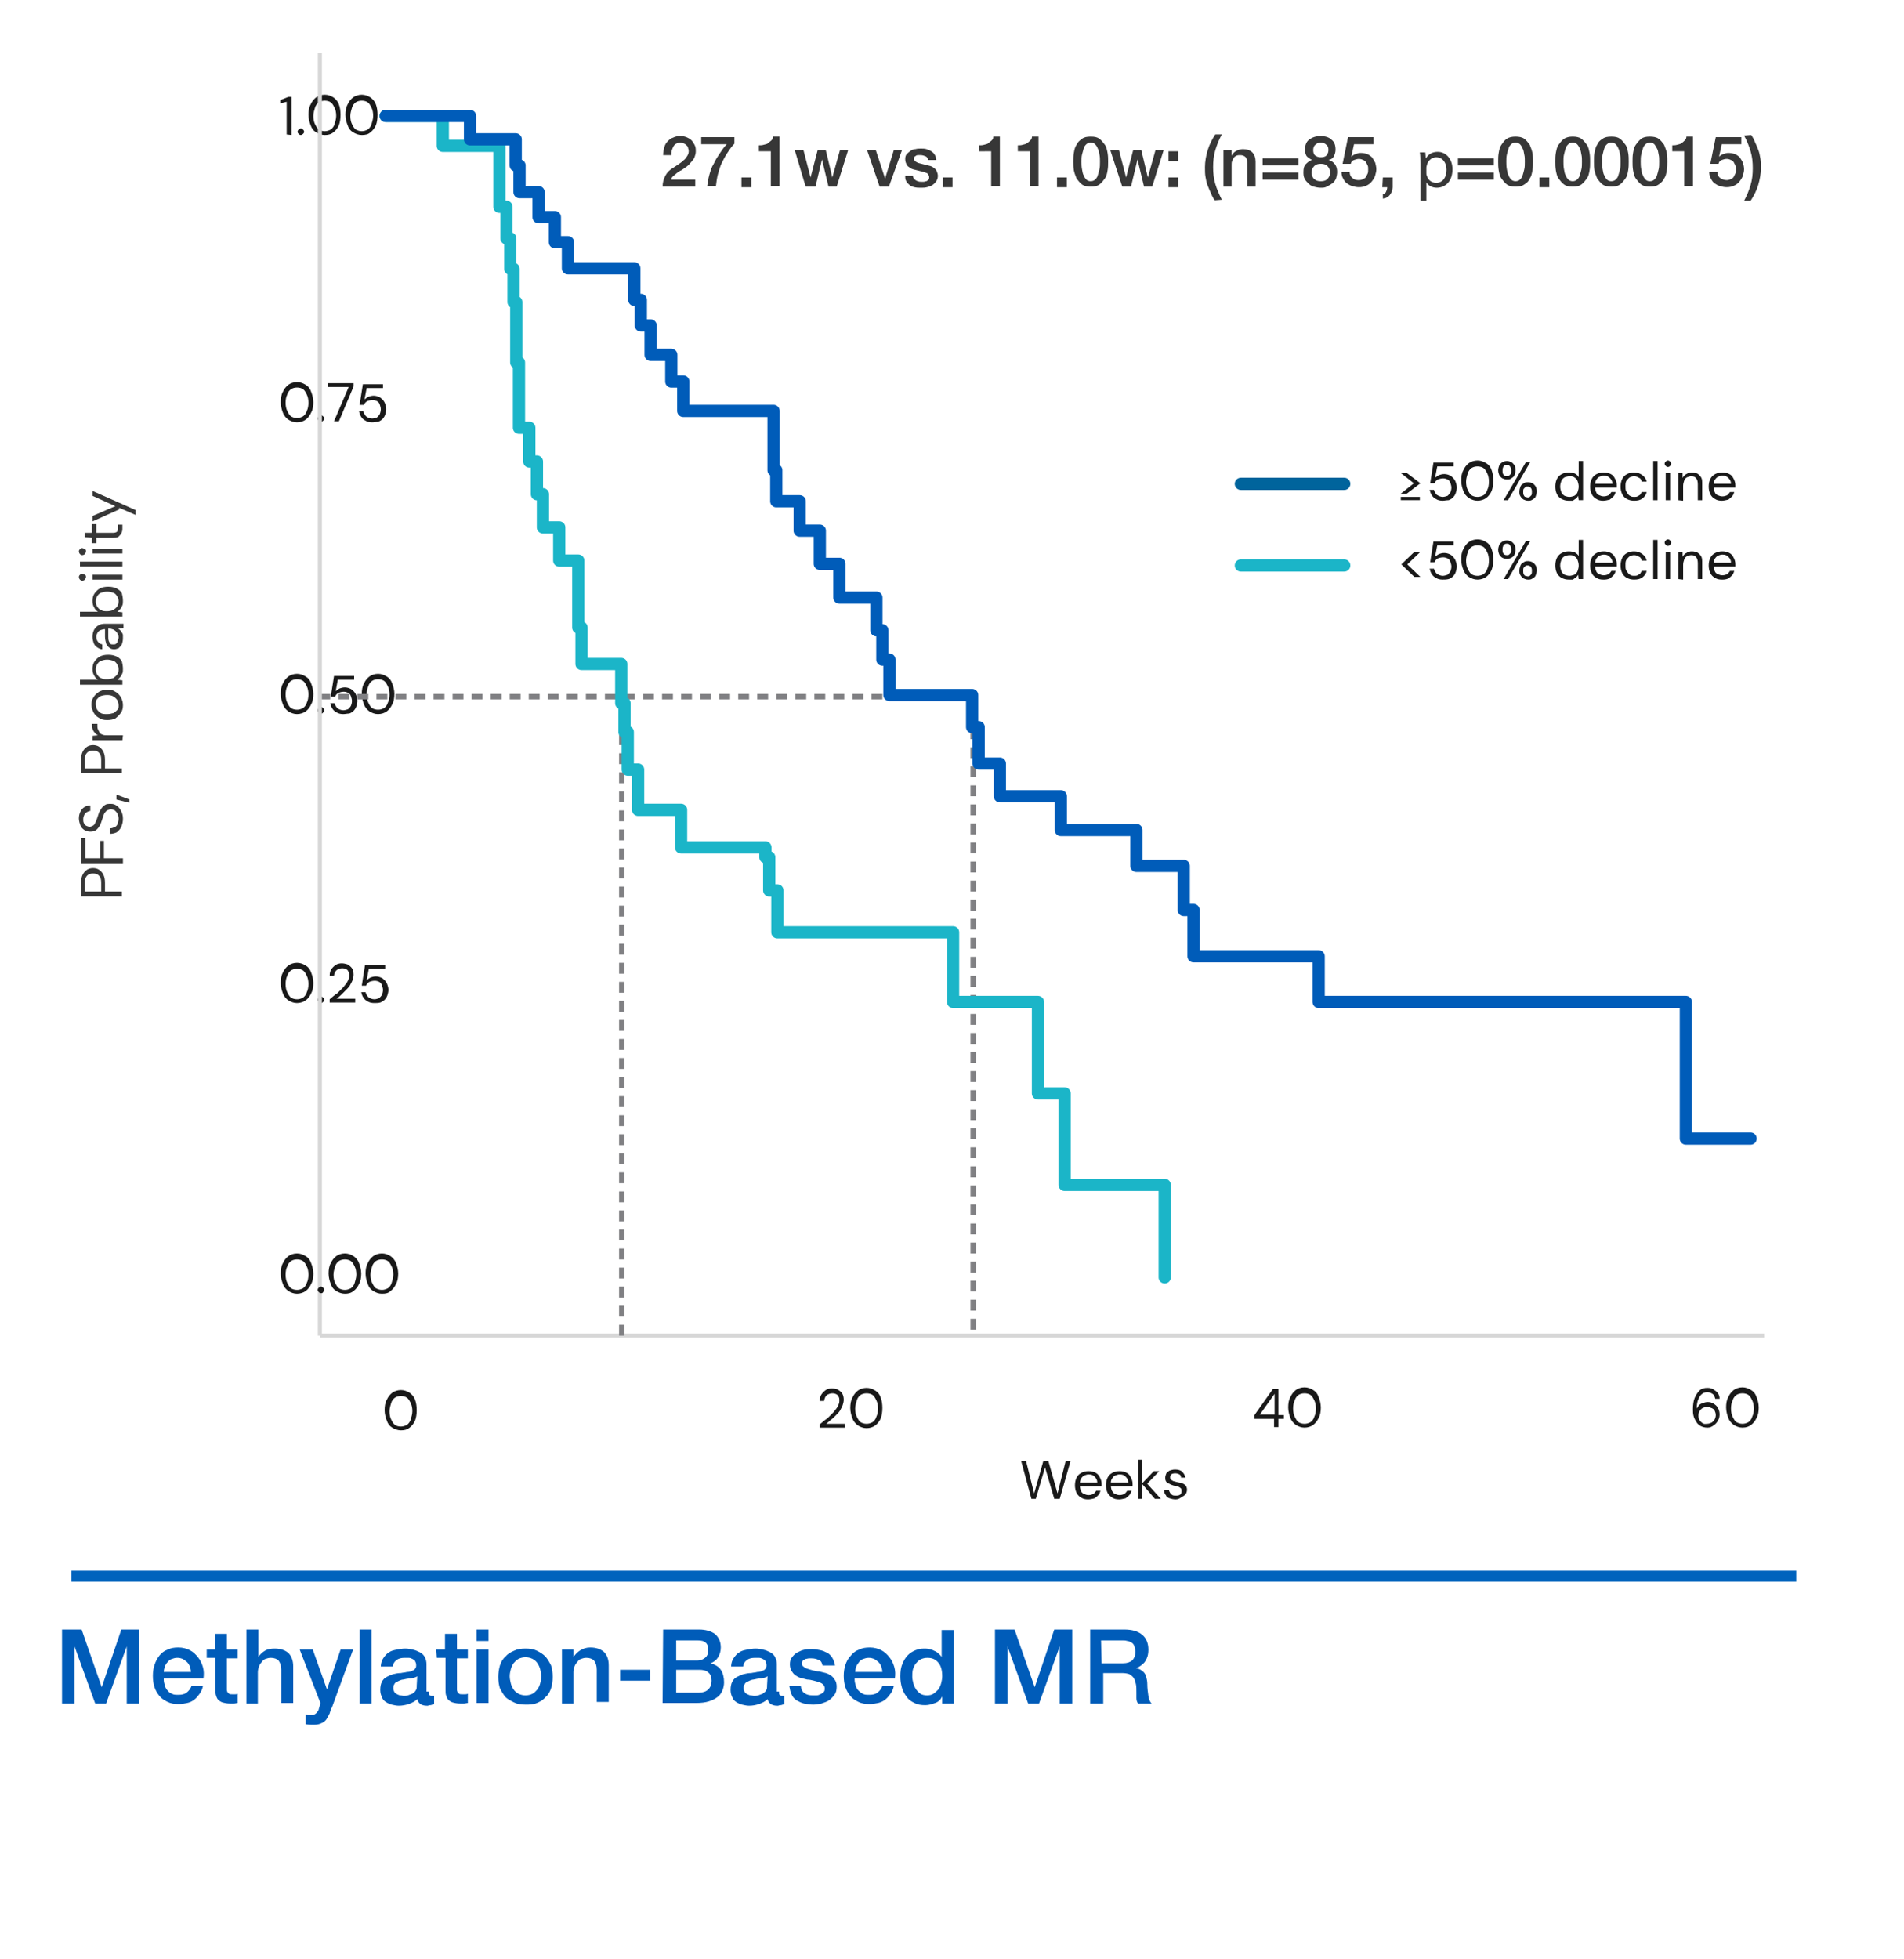 <svg xmlns="http://www.w3.org/2000/svg" xml:space="preserve" width="350" height="360"><path fill="#373737" d="M22.5 164.7h-7.6v-2.5c0-.6.1-1.1.3-1.5s.5-.7.8-.9c.3-.2.7-.3 1.1-.3s.8.1 1.1.3c.3.2.6.5.8.9.2.4.3.9.3 1.5v1.6h3.1v.9h.1zm-3.9-.9v-1.6c0-.6-.1-1-.4-1.3s-.6-.4-1.1-.4-.8.1-1.1.4-.4.7-.4 1.3v1.6h3zm3.9-5.2h-7.6V154h.8v3.7h2.7v-3.2h.7v3.2h3.5v.9h-.1zm.1-8.2c0 .6-.1 1-.3 1.5s-.5.7-.8 1c-.4.2-.8.3-1.3.3v-1c.3 0 .6-.1.8-.2.3-.1.5-.3.6-.6s.2-.6.2-1c0-.3-.1-.6-.2-.9-.1-.2-.3-.4-.5-.6-.2-.1-.4-.2-.7-.2-.3 0-.5.1-.7.2-.2.1-.3.3-.5.5-.1.2-.2.5-.3.8l-.3.9c-.2.6-.5 1-.8 1.3s-.7.4-1.2.4c-.4 0-.8-.1-1.1-.3s-.6-.5-.7-.8-.3-.8-.3-1.3.1-.9.3-1.3c.2-.4.4-.6.7-.8s.7-.3 1.1-.3v1c-.2 0-.4.1-.6.2-.2.1-.4.3-.5.5s-.2.5-.2.8 0 .5.1.7.2.4.4.5.4.2.7.2c.2 0 .4-.1.6-.2s.3-.3.4-.5.2-.4.3-.7l.3-.9c.1-.4.3-.7.5-1s.4-.5.7-.7.6-.2 1.1-.2c.4 0 .7.1 1 .3s.6.5.8.9c.3.5.4 1 .4 1.5zm1.2-2.9-2.4-.6v-.9l2.4.9v.6zm-1.3-5.4h-7.6v-2.5c0-.6.1-1.1.3-1.5s.5-.7.8-.9c.3-.2.7-.3 1.1-.3s.8.1 1.1.3c.3.2.6.5.8.9.2.4.3.9.3 1.5v1.6h3.1v.9h.1zm-3.9-.9v-1.6c0-.6-.1-1-.4-1.3s-.6-.4-1.1-.4-.8.1-1.1.4-.4.7-.4 1.3v1.6h3zm3.9-5.2H17v-.8l1-.1c-.2-.1-.5-.3-.6-.5-.2-.2-.3-.4-.4-.7s-.1-.6-.1-.9h1v.3c0 .2 0 .5.1.7l.3.6c.1.2.3.3.6.4.2.1.5.1.9.1h2.8l-.1.9zm.1-6.4c0 .5-.1 1-.4 1.4s-.6.7-1 1c-.4.2-.9.3-1.5.3s-1.1-.1-1.5-.4c-.4-.2-.8-.6-1-1s-.4-.9-.4-1.4.1-1 .4-1.4c.2-.4.6-.7 1-1 .4-.2.9-.4 1.5-.4s1.1.1 1.5.4c.4.2.8.6 1 1 .3.5.4 1 .4 1.5zm-.8 0c0-.3-.1-.6-.2-.9-.2-.3-.4-.5-.7-.7-.3-.2-.7-.3-1.2-.3s-.9.1-1.2.2c-.3.1-.5.4-.7.6s-.2.6-.2.9c0 .3.1.6.2.9.2.3.4.5.7.7.3.2.7.2 1.2.2s.8-.1 1.2-.2c.3-.2.5-.4.7-.6s.2-.5.2-.8zm.8-6.7c0 .3 0 .6-.1.8s-.2.5-.4.7l-.5.5.9.1v.8h-7.8v-.9H18c-.3-.2-.5-.4-.7-.8-.2-.3-.3-.7-.3-1.2s.1-1 .4-1.4.6-.7 1-.9.9-.3 1.5-.3 1 .1 1.5.3c.4.2.8.5 1 .9.1.4.2.9.2 1.4zm-.8.1c0-.4-.1-.7-.3-1-.2-.3-.4-.5-.7-.6s-.7-.2-1.1-.2-.8.1-1.1.2-.6.4-.7.6c-.2.3-.3.6-.3 1s.1.7.3 1c.2.3.4.5.7.6.3.2.7.2 1.1.2s.8-.1 1.1-.2c.3-.2.5-.4.7-.6.2-.3.3-.6.3-1zm.8-5.7c0 .4-.1.8-.2 1.1-.2.3-.4.5-.6.7-.3.1-.5.2-.8.2-.4 0-.7-.1-.9-.3-.3-.2-.5-.5-.6-.8-.1-.4-.2-.8-.2-1.2v-1.4c-.3 0-.6.1-.9.2-.2.1-.4.3-.5.5s-.2.4-.2.7.1.7.3.9c.2.3.4.4.8.5v.9c-.4 0-.7-.2-1-.4s-.5-.5-.6-.8-.2-.7-.2-1.1c0-.5.1-.9.3-1.3.2-.3.4-.6.8-.8.3-.2.7-.3 1.2-.3h3.4v.8l-1 .1c.2.1.3.2.4.3s.2.2.3.4c.1.2.2.3.2.5v.6zm-.8-.2c0-.3-.1-.5-.2-.7s-.3-.4-.4-.5c-.2-.1-.4-.3-.6-.3-.2-.1-.5-.1-.7-.1v1.4c0 .4 0 .6.1.9.1.2.2.4.3.5s.3.1.5.1.4 0 .5-.1.3-.2.3-.4.2-.5.2-.8zm.8-6.7c0 .3 0 .6-.1.8-.1.3-.2.5-.4.7l-.5.5.9.1v.8h-7.8v-.9H18c-.3-.2-.5-.4-.7-.8-.2-.3-.3-.7-.3-1.2s.1-1 .4-1.4.6-.7 1-.9.9-.3 1.5-.3 1 .1 1.5.3c.4.2.8.5 1 .9.1.4.2.9.2 1.4zm-.8.1c0-.4-.1-.7-.3-1-.2-.3-.4-.5-.7-.6s-.7-.2-1.1-.2-.8.1-1.1.2-.6.4-.7.6c-.2.3-.3.6-.3 1s.1.7.3 1c.2.3.4.5.7.6.3.2.7.2 1.1.2s.8-.1 1.1-.2c.3-.2.5-.4.7-.6.2-.3.3-.6.3-1zm-6-4.5c0 .2-.1.3-.2.5-.1.1-.3.2-.5.2s-.3-.1-.4-.2c-.1-.1-.2-.3-.2-.5s.1-.3.2-.4c.1-.1.3-.2.4-.2.1 0 .3.1.5.2s.2.3.2.4zm6.7.5H17v-.9h5.5v.9zm0-2.4h-7.8v-.9h7.8v.9zm-6.7-2.8c0 .2-.1.3-.2.5-.1.1-.3.2-.5.2s-.3-.1-.4-.2c-.1-.1-.2-.3-.2-.5s.1-.3.2-.4c.1-.1.3-.2.4-.2.1 0 .3.1.5.2s.2.2.2.4zm6.7.4H17v-.9h5.5v.9zm0-4.5c0 .3-.1.6-.2.8s-.3.4-.5.6-.6.2-1 .2h-3.1v1h-.8v-1l-1.3-.1v-.8h1.3v-1.6h.8v1.6h3.1c.3 0 .6-.1.7-.2s.2-.4.2-.7v-.6h.8v.8zm2.4-2.6-3-1.3v.3L17 95.8v-1l4.2-1.8-4.2-1.9v-.9l7.9 3.5v.9z"/><path fill="#191919" d="m189.6 275.4-1.9-7h.9l1.5 6 1.7-6h.9l1.7 6 1.5-6h.9l-2 7h-1l-1.7-5.8-1.7 5.8h-.8zm10.4.1c-.5 0-.9-.1-1.2-.3-.4-.2-.7-.5-.9-.9s-.3-.9-.3-1.4.1-1 .3-1.4.5-.7.9-.9c.4-.2.8-.3 1.3-.3s.9.1 1.3.3.6.5.8.9.3.7.3 1.2v.4h-4.1v-.7h3.3c0-.5-.2-.8-.5-1.1-.3-.3-.6-.4-1.1-.4-.3 0-.5.1-.8.2-.2.1-.4.3-.6.6-.1.2-.2.6-.2.9v.3c0 .4.1.8.2 1 .1.3.3.5.6.6.2.1.5.2.8.2.4 0 .6-.1.9-.2.2-.2.4-.4.5-.6h.8c-.1.3-.2.6-.4.8-.2.2-.4.4-.7.6-.4.1-.8.2-1.2.2zm5.7 0c-.5 0-.9-.1-1.2-.3s-.7-.5-.9-.9-.3-.9-.3-1.4.1-1 .3-1.4.5-.7.9-.9.8-.3 1.3-.3.9.1 1.3.3.6.5.8.9.3.7.3 1.2v.4h-4.1v-.7h3.3c0-.5-.2-.8-.5-1.1-.3-.3-.6-.4-1.1-.4-.3 0-.5.1-.8.2s-.4.3-.6.6-.2.6-.2.9v.3c0 .4.1.8.2 1 .2.3.3.5.6.6.2.1.5.2.8.2.4 0 .6-.1.9-.2.2-.2.4-.4.5-.6h.8c-.1.3-.2.6-.4.8-.2.2-.4.4-.7.6-.5.1-.8.2-1.2.2zm3.5-.1v-7.2h.8v7.2h-.8zm3.1 0-2.4-2.8 2.2-2.3h1l-2.5 2.6v-.6l2.8 3.1h-1.1zm3.8.1c-.4 0-.8-.1-1.1-.2s-.6-.3-.7-.6c-.2-.2-.3-.5-.3-.9h.9c0 .2.1.3.2.5s.3.3.4.4c.2.1.4.1.7.1.2 0 .4 0 .6-.1.2-.1.3-.2.3-.3.1-.1.1-.2.1-.4s0-.4-.1-.5-.2-.2-.4-.3-.4-.1-.7-.2c-.2 0-.4-.1-.7-.2l-.6-.3c-.2-.1-.3-.2-.4-.4s-.1-.4-.1-.6c0-.3.1-.5.2-.8.2-.2.4-.4.6-.5.3-.1.6-.2 1-.2.5 0 1 .1 1.3.4s.5.6.6 1.1h-.8c0-.3-.1-.5-.3-.6s-.4-.2-.8-.2c-.3 0-.6.1-.7.2s-.2.3-.2.5c0 .1 0 .3.1.4s.2.2.4.3.4.1.7.2.6.1.9.2c.3.1.5.2.7.4.2.2.3.5.3.8s-.1.6-.2.8c-.2.2-.4.4-.7.5-.5.4-.8.5-1.2.5zM52.7 24.7v-6l-1.2.3v-.6l1.5-.6h.6v7l-.9-.1c0 .1 0 0 0 0zm2.6.1c-.2 0-.3-.1-.4-.2-.1-.1-.2-.2-.2-.4s.1-.3.2-.4c.1-.1.2-.2.4-.2s.3.1.4.2c.1.1.2.2.2.4s-.1.3-.2.4c-.1.1-.3.2-.4.2zm4.4 0c-.6 0-1.1-.2-1.6-.5s-.8-.7-1-1.3c-.2-.5-.4-1.2-.4-1.9s.1-1.4.4-1.9c.2-.5.6-1 1-1.3s1-.5 1.6-.5 1.1.2 1.6.5c.4.3.8.7 1 1.3.2.5.3 1.2.3 1.9s-.1 1.4-.3 1.9-.6 1-1 1.3c-.5.4-1 .5-1.6.5zm0-.7c.4 0 .7-.1 1.1-.3.3-.2.6-.6.7-1s.3-.9.3-1.5-.1-1.1-.3-1.5-.4-.8-.7-1-.7-.3-1.1-.3c-.4 0-.8.1-1.1.3-.3.2-.6.6-.7 1s-.3.9-.3 1.5.1 1.1.3 1.5.4.8.7 1 .7.3 1.1.3zm6.8.7c-.6 0-1.1-.2-1.6-.5s-.8-.7-1-1.3c-.2-.5-.4-1.2-.4-1.9s.1-1.4.4-1.9c.2-.5.6-1 1-1.3s1-.5 1.6-.5 1.1.2 1.6.5c.4.3.8.7 1 1.3.2.5.3 1.2.3 1.9s-.1 1.4-.3 1.9c-.2.5-.6 1-1 1.3-.4.4-1 .5-1.6.5zm0-.7c.4 0 .7-.1 1.1-.3.3-.2.6-.6.7-1s.3-.9.3-1.5-.1-1.1-.3-1.5-.4-.8-.7-1c-.3-.2-.7-.3-1.1-.3s-.8.1-1.1.3c-.3.2-.6.6-.7 1s-.3.9-.3 1.5.1 1.1.3 1.5.4.8.7 1c.4.2.7.3 1.1.3zm-12-2.6h4.3m-4.2 56.1c-.6 0-1.1-.2-1.6-.5-.4-.3-.8-.7-1-1.3-.2-.5-.4-1.2-.4-1.9s.1-1.4.4-1.9c.2-.5.6-1 1-1.3s1-.5 1.6-.5 1.1.2 1.6.5.8.7 1 1.3c.2.5.4 1.2.4 1.9s-.1 1.4-.4 1.9c-.2.5-.6 1-1 1.3s-1 .5-1.6.5zm0-.8c.4 0 .7-.1 1.1-.3.3-.2.6-.6.7-1 .2-.4.3-.9.3-1.5s-.1-1.1-.3-1.5-.4-.8-.7-1-.7-.3-1.1-.3c-.4 0-.8.1-1.1.3s-.6.6-.7 1c-.2.4-.3.9-.3 1.5s.1 1.1.3 1.5.4.8.7 1 .7.3 1.1.3zm4.4.7c-.2 0-.3-.1-.4-.2-.1-.1-.2-.2-.2-.4s.1-.3.2-.4c.1-.1.2-.2.4-.2s.3.1.4.2c.1.1.2.2.2.4s-.1.3-.2.4c-.1.1-.2.2-.4.2zm2.4-.1 2.7-6.3h-3.8v-.7H65v.6l-2.7 6.4h-.9zm7 .2c-.5 0-.9-.1-1.2-.3-.4-.2-.6-.4-.8-.7-.2-.3-.3-.6-.4-1h.8c.1.4.3.7.5.9s.7.4 1.1.4c.3 0 .6-.1.9-.2.2-.2.4-.4.5-.6s.2-.6.2-.9-.1-.6-.2-.9-.3-.5-.5-.6-.5-.2-.8-.2c-.4 0-.7.1-1 .2-.3.2-.5.4-.6.7h-.8l.6-3.8h3.7v.7h-3l-.4 2.1c.2-.2.4-.3.7-.5.3-.1.6-.2 1-.2.3 0 .7.1.9.2.3.1.5.3.7.5s.4.5.5.8.2.6.2 1c0 .3-.1.7-.2 1s-.3.6-.5.8-.5.4-.8.5c-.4 0-.7.1-1.1.1zm-13.9-3.3h4.3m-4.2 56.9c-.6 0-1.1-.2-1.6-.5-.4-.3-.8-.7-1-1.3-.2-.5-.4-1.2-.4-1.9s.1-1.4.4-1.9c.2-.5.6-1 1-1.3s1-.5 1.6-.5 1.1.2 1.6.5.8.7 1 1.3c.2.5.4 1.2.4 1.9s-.1 1.4-.4 1.9c-.2.5-.6 1-1 1.3s-1 .5-1.6.5zm0-.8c.4 0 .7-.1 1.1-.3.3-.2.6-.6.7-1 .2-.4.3-.9.3-1.5s-.1-1.1-.3-1.5-.4-.8-.7-1-.7-.3-1.1-.3c-.4 0-.8.1-1.1.3s-.6.6-.7 1c-.2.4-.3.9-.3 1.5s.1 1.1.3 1.5.4.8.7 1 .7.3 1.1.3zm4.4.7c-.2 0-.3-.1-.4-.2-.1-.1-.2-.2-.2-.4s.1-.3.2-.4c.1-.1.2-.2.4-.2s.3.1.4.2c.1.1.2.2.2.4s-.1.3-.2.4c-.1.2-.2.2-.4.2zm4.1.1c-.5 0-.9-.1-1.2-.3-.4-.2-.6-.4-.8-.7s-.3-.6-.4-1h.8c.1.4.3.7.5.9s.7.4 1.1.4c.3 0 .6-.1.9-.2.2-.2.4-.4.5-.6s.2-.6.2-.9c0-.3-.1-.6-.2-.9s-.3-.5-.5-.6c-.2-.1-.5-.2-.8-.2-.4 0-.7.1-1 .2-.3.2-.5.4-.6.7h-.8l.6-3.8h3.7v.7h-3l-.4 2.1c.2-.2.4-.3.7-.5.3-.1.6-.2 1-.2.3 0 .7.1.9.2.3.1.5.3.7.5s.4.5.5.8c.1.3.2.6.2 1 0 .3-.1.7-.2 1s-.3.6-.5.8-.5.4-.8.5c-.4 0-.7.1-1.1.1zm6.4 0c-.6 0-1.1-.2-1.6-.5-.4-.3-.8-.7-1-1.3-.2-.5-.4-1.2-.4-1.9s.1-1.4.4-1.9c.2-.5.6-1 1-1.3s1-.5 1.6-.5 1.1.2 1.6.5.8.7 1 1.3c.2.5.4 1.2.4 1.9s-.1 1.4-.4 1.9c-.2.5-.6 1-1 1.3s-1 .5-1.6.5zm0-.8c.4 0 .7-.1 1.1-.3.3-.2.6-.6.7-1 .2-.4.3-.9.3-1.5s-.1-1.1-.3-1.5c-.2-.4-.4-.8-.7-1s-.7-.3-1.1-.3-.8.1-1.1.3-.6.6-.7 1c-.2.4-.3.9-.3 1.5s.1 1.1.3 1.5c.2.4.4.8.7 1 .3.2.7.3 1.1.3zm-15-2.5h4.3m-4.2 56.4c-.6 0-1.1-.2-1.6-.5-.4-.3-.8-.7-1-1.3-.2-.5-.4-1.2-.4-1.9s.1-1.4.4-1.9c.2-.5.6-1 1-1.3s1-.5 1.6-.5 1.1.2 1.6.5.8.7 1 1.3c.2.5.4 1.2.4 1.9s-.1 1.4-.4 1.9c-.2.5-.6 1-1 1.3s-1 .5-1.6.5zm0-.7c.4 0 .7-.1 1.1-.3.3-.2.6-.6.7-1 .2-.4.3-.9.3-1.5s-.1-1.1-.3-1.5-.4-.8-.7-1-.7-.3-1.1-.3c-.4 0-.8.1-1.1.3s-.6.6-.7 1c-.2.4-.3.9-.3 1.5s.1 1.1.3 1.5.4.8.7 1 .7.3 1.1.3zm4.4.7c-.2 0-.3-.1-.4-.2-.1-.1-.2-.2-.2-.4s.1-.3.2-.4c.1-.1.2-.2.4-.2s.3.1.4.2c.1.1.2.2.2.4s-.1.3-.2.4c-.1.1-.2.2-.4.2zm1.6-.1v-.6c.5-.4.9-.8 1.4-1.1l1.1-1.1c.3-.4.6-.7.8-1.1.2-.4.3-.7.3-1 0-.2 0-.5-.1-.7s-.2-.4-.4-.5-.4-.2-.8-.2c-.3 0-.6.1-.8.2-.2.1-.4.3-.5.5s-.2.5-.2.7h-.8c0-.5.1-.9.3-1.2s.5-.6.8-.8.7-.3 1.1-.3c.4 0 .8.1 1.1.2.3.2.6.4.8.7.2.3.3.7.3 1.2 0 .3-.1.7-.2 1s-.3.6-.5 1c-.2.3-.5.6-.8.9l-.8.8c-.3.3-.6.5-.8.7h3.4v.7h-4.7zm8.2.1c-.5 0-.9-.1-1.2-.3-.4-.2-.6-.4-.8-.7-.2-.3-.3-.6-.4-1h.8c.1.4.3.7.5.9s.7.4 1.1.4c.3 0 .6-.1.9-.2.2-.2.4-.4.5-.6s.2-.6.2-.9c0-.3-.1-.6-.2-.9s-.3-.5-.5-.6-.5-.2-.8-.2c-.4 0-.7.1-1 .2-.3.2-.5.4-.6.7h-.8l.6-3.8h3.7v.7h-3l-.4 2.1c.2-.2.4-.3.7-.5.3-.1.6-.2 1-.2.3 0 .7.1.9.2.3.1.5.3.7.5s.4.5.5.8.2.6.2 1c0 .3-.1.7-.2 1s-.3.6-.5.8-.5.4-.8.5-.7.1-1.1.1zM54.5 181h4.3"/><path fill="none" stroke="#808083" stroke-dasharray="2,1.5" stroke-miterlimit="10" d="M58.7 128h120.2v117.4"/><path fill="#191919" d="M70 250.2v-4.3m3.7 16.9c-.6 0-1.1-.2-1.6-.5s-.8-.7-1-1.3c-.2-.5-.4-1.2-.4-1.9s.1-1.4.4-1.9c.2-.5.6-1 1-1.3s1-.5 1.6-.5 1.1.2 1.6.5c.4.3.8.7 1 1.3.2.5.3 1.2.3 1.9s-.1 1.4-.3 1.9c-.2.5-.6 1-1 1.3-.5.4-1 .5-1.6.5zm0-.7c.4 0 .7-.1 1.1-.3.3-.2.6-.6.7-1s.3-.9.3-1.5-.1-1.1-.3-1.5-.4-.8-.7-1c-.3-.2-.7-.3-1.1-.3s-.8.1-1.1.3c-.3.2-.6.6-.7 1s-.3.9-.3 1.5.1 1.1.3 1.5.4.8.7 1c.3.2.6.3 1.1.3zm76.2-12.3v-4.3m.8 16.8v-.6c.5-.4.9-.8 1.4-1.1l1.1-1.1c.3-.4.6-.7.8-1.1s.3-.7.3-1c0-.2 0-.5-.1-.7s-.2-.4-.4-.5-.4-.2-.8-.2c-.3 0-.6.1-.8.2s-.4.3-.5.5-.2.5-.2.7h-.8c0-.5.1-.9.3-1.2.2-.3.5-.6.8-.8s.7-.3 1.1-.3c.4 0 .8.1 1.1.2.3.2.6.4.8.7.2.3.3.7.3 1.2 0 .3-.1.7-.2 1-.1.3-.3.6-.5 1-.2.3-.5.6-.8.9s-.6.6-.9.8c-.3.3-.6.5-.8.7h3.4v.7h-4.6zm8.6.1c-.6 0-1.1-.2-1.6-.5-.4-.3-.8-.7-1-1.3-.2-.5-.4-1.2-.4-1.9s.1-1.4.4-1.9c.2-.5.6-1 1-1.3s1-.5 1.6-.5 1.1.2 1.6.5.8.7 1 1.3c.2.5.3 1.2.3 1.9s-.1 1.4-.3 1.9-.6 1-1 1.3-1 .5-1.6.5zm0-.8c.4 0 .7-.1 1.1-.3.3-.2.6-.6.7-1 .2-.4.3-.9.3-1.5s-.1-1.1-.3-1.5-.4-.8-.7-1-.7-.3-1.1-.3c-.4 0-.8.1-1.1.3s-.6.6-.7 1-.3.9-.3 1.5.1 1.1.3 1.5.4.8.7 1 .7.3 1.1.3zm70.8-11.9v-4.3m4.1 16.8v-1.5h-3.6v-.7l3.4-4.8h1v4.8h1v.7h-1v1.5h-.8zm-2.6-2.3h2.7v-3.8l-2.7 3.8zm8.2 2.4c-.6 0-1.1-.2-1.6-.5-.4-.3-.8-.7-1-1.3-.2-.5-.4-1.2-.4-1.9s.1-1.4.4-1.9c.2-.5.6-1 1-1.3s1-.5 1.6-.5 1.1.2 1.6.5.8.7 1 1.3c.2.5.4 1.2.4 1.9s-.1 1.4-.4 1.9c-.2.5-.6 1-1 1.3s-1 .5-1.6.5zm0-.7c.4 0 .7-.1 1.1-.3.3-.2.6-.6.7-1 .2-.4.3-.9.3-1.5s-.1-1.1-.3-1.5-.4-.8-.7-1-.7-.3-1.1-.3c-.4 0-.8.1-1.1.3s-.6.6-.7 1c-.2.4-.3.9-.3 1.5s.1 1.1.3 1.5.4.8.7 1 .7.3 1.1.3zm70.6-11.9v-4.3m3.5 16.9c-.5 0-.9-.1-1.3-.3-.3-.2-.6-.4-.8-.8-.2-.3-.4-.7-.5-1.1s-.1-.8-.1-1.2c0-.8.1-1.5.3-2s.5-1 .9-1.4.9-.5 1.5-.5c.4 0 .8.1 1.1.3s.6.4.8.7c.2.3.3.6.3 1h-.8c-.1-.4-.2-.7-.5-.9-.3-.2-.6-.3-1-.3-.3 0-.7.1-.9.3-.3.2-.5.5-.7 1-.2.4-.3 1-.3 1.7.1-.2.3-.4.4-.6.2-.2.4-.3.7-.4.3-.1.6-.2.9-.2.4 0 .8.1 1.1.3.3.2.6.4.8.8s.3.7.3 1.2c0 .4-.1.8-.3 1.1-.2.4-.5.7-.8.9s-.6.4-1.1.4zm-.1-.7c.3 0 .6-.1.8-.2.2-.1.4-.3.6-.6.1-.2.2-.5.2-.8s-.1-.6-.2-.8c-.1-.2-.3-.4-.6-.5-.2-.1-.5-.2-.8-.2s-.6.1-.8.2-.4.3-.6.6c-.1.2-.2.5-.2.8s.1.6.2.8c.1.2.3.4.6.6s.5.1.8.1zm6.5.7c-.6 0-1.1-.2-1.6-.5-.4-.3-.8-.7-1-1.3-.2-.5-.4-1.2-.4-1.9s.1-1.4.4-1.9c.2-.5.6-1 1-1.3s1-.5 1.6-.5 1.1.2 1.6.5.8.7 1 1.3c.2.5.4 1.2.4 1.9s-.1 1.4-.4 1.9c-.2.5-.6 1-1 1.3s-.9.5-1.6.5zm0-.7c.4 0 .7-.1 1.1-.3.3-.2.6-.6.7-1 .2-.4.3-.9.3-1.5s-.1-1.1-.3-1.5c-.2-.4-.4-.8-.7-1s-.7-.3-1.1-.3-.8.1-1.1.3-.6.6-.7 1c-.2.4-.3.9-.3 1.5s.1 1.1.3 1.5c.2.4.4.8.7 1 .4.2.7.3 1.1.3z"/><path fill="none" stroke="#D7D7D7" stroke-linejoin="round" stroke-miterlimit="10" stroke-width=".75" d="M324.3 245.4H58.8m0 0V9.7"/><path fill="none" stroke="#808083" stroke-dasharray="2,1.5" stroke-miterlimit="10" d="M114.3 245.4V127.9"/><path fill="#373737" d="M128 34.3h-6.2c0-.8.2-1.4.5-2s.8-1.1 1.5-1.5l.9-.6c.3-.2.6-.4.9-.7.3-.2.5-.5.7-.8s.3-.6.3-.9c0-.2 0-.3-.1-.5 0-.2-.1-.4-.2-.5s-.3-.3-.5-.4-.5-.2-.8-.2-.5.1-.7.2-.4.3-.5.5-.2.4-.3.7c-.1.3-.1.6-.1.9h-1.5c0-.5.1-1 .2-1.4s.3-.8.6-1.1c.3-.3.6-.6 1-.7.4-.2.8-.3 1.3-.3.6 0 1 .1 1.4.3.4.2.7.4.9.7.2.3.4.6.5.9s.1.6.1.9c0 .4-.1.7-.2 1s-.3.6-.5.8c-.2.2-.4.5-.6.7s-.5.4-.8.6-.5.4-.8.5c-.3.2-.5.3-.7.5-.2.2-.4.3-.6.5s-.3.4-.3.6h4.4v1.3h.2zm.8-9.1h6.2v1.2c-.5.5-.9 1.1-1.3 1.7-.4.6-.7 1.2-1 1.8-.3.6-.5 1.3-.7 2-.2.7-.3 1.5-.4 2.3H130c.1-.7.2-1.4.4-2.1s.4-1.4.8-2c.3-.7.7-1.3 1.1-1.9.4-.6.8-1.2 1.3-1.7h-4.7v-1.3h-.1zm7.5 7.4h1.8v1.8h-1.8v-1.8zm3.2-5.9c.3 0 .6 0 .9-.1.3-.1.6-.1.8-.3s.4-.3.6-.5c.2-.2.3-.4.3-.7h1.2v9.1h-1.6v-6.4h-2.2v-1.1zm6.6.9h1.6l1.3 5 1.3-5h1.5l1.2 5 1.4-5h1.5l-2.1 6.7h-1.5l-1.2-5-1.2 5h-1.8l-2-6.7zm13.3 0h1.6l1.7 5.2 1.6-5.2h1.5l-2.4 6.7h-1.7l-2.3-6.7zm8.4 4.6c0 .4.2.7.5.9s.6.3 1 .3h.5c.2 0 .3-.1.5-.1.2-.1.3-.2.4-.3.1-.1.1-.3.1-.5s-.1-.3-.2-.5-.3-.2-.5-.3c-.2-.1-.4-.1-.7-.2s-.5-.1-.8-.2-.5-.1-.8-.2-.5-.2-.7-.4c-.2-.1-.4-.3-.5-.6-.1-.2-.2-.5-.2-.9s.1-.7.3-.9.4-.4.7-.6.6-.3.9-.3c.3-.1.7-.1 1-.1s.7 0 1 .1.6.2.9.4c.3.2.5.4.6.6.2.3.3.6.3 1h-1.5c-.1-.4-.2-.6-.5-.7s-.5-.2-.9-.2h-.4c-.1 0-.3 0-.4.1s-.2.1-.3.2-.1.2-.1.4.1.3.2.4c.1.1.3.2.5.3.2.1.4.1.7.2s.5.1.8.2.5.1.8.2.5.2.7.4c.2.1.4.3.5.6.1.2.2.5.2.8 0 .4-.1.7-.3 1s-.4.5-.7.7-.6.3-1 .4-.7.1-1.1.1c-.4 0-.8 0-1.2-.1s-.7-.2-.9-.4-.5-.4-.6-.7c-.2-.3-.2-.6-.2-1h1.4v-.1zm5.5.4h1.8v1.8h-1.8v-1.8zm6.7-5.9c.3 0 .6 0 .9-.1s.6-.1.8-.3.4-.3.6-.5c.2-.2.3-.4.3-.7h1.2v9.1h-1.6v-6.4H180v-1.1zm7.1 0c.3 0 .6 0 .9-.1.3-.1.6-.1.8-.3.2-.1.4-.3.6-.5.2-.2.3-.4.3-.7h1.2v9.1h-1.6v-6.4h-2.2v-1.1zm7.2 5.9h1.8v1.8h-1.8v-1.8zm6.2-7.5c.7 0 1.2.1 1.6.4.4.3.7.7 1 1.1s.4 1 .5 1.5c.1.6.1 1.1.1 1.6s0 1.1-.1 1.6c-.1.6-.2 1.1-.5 1.5s-.6.8-1 1.1-.9.4-1.6.4c-.6 0-1.2-.1-1.6-.4-.4-.3-.7-.7-1-1.1-.2-.5-.4-1-.5-1.5-.1-.6-.1-1.1-.1-1.6s0-1.1.1-1.6c.1-.6.2-1.1.5-1.5.2-.5.6-.8 1-1.1.4-.3.9-.4 1.6-.4zm0 8.2c.3 0 .6-.1.8-.3s.4-.4.5-.8c.1-.3.2-.7.3-1.1s.1-.9.1-1.4 0-.9-.1-1.3-.1-.8-.3-1.1c-.1-.3-.3-.6-.5-.8-.2-.2-.5-.3-.8-.3s-.6.1-.8.3c-.2.2-.4.4-.5.8s-.2.7-.3 1.1-.1.9-.1 1.3 0 .9.1 1.4c.1.4.1.8.3 1.1.1.3.3.6.5.8s.5.3.8.3zm3.6-5.7h1.6l1.3 5 1.3-5h1.5l1.2 5 1.4-5h1.5l-2.1 6.7h-1.5l-1.2-5-1.2 5h-1.6l-2.2-6.7zm10.7.2h1.8v1.8h-1.8v-1.8zm0 4.8h1.8v1.8h-1.8v-1.8zm8.5 4.2c-.3-.4-.5-.8-.7-1.3-.2-.4-.4-.9-.6-1.4-.2-.5-.3-1-.4-1.6-.1-.5-.1-1.1-.1-1.8 0-1 .2-2.1.5-3.1s.8-2 1.4-2.9h1.2c-.5.9-.9 1.9-1.2 2.9s-.4 2-.4 3.1.1 2.1.4 3.1c.3 1 .7 1.9 1.2 2.9l-1.3.1zm1.7-9.2h1.4v1c.2-.4.5-.7.9-.9.4-.2.8-.3 1.2-.3.7 0 1.3.2 1.7.6s.6 1 .6 1.7v4.6h-1.5v-4.2c0-.5-.1-.9-.3-1.2-.2-.2-.5-.4-1-.4-.3 0-.5 0-.7.1s-.4.2-.5.4c-.1.2-.2.3-.3.6-.1.2-.1.4-.1.7v4h-1.5v-6.7h.1zm13.7 2.8h-6.6v-1.3h6.6v1.3zm0 2.6h-6.6v-1.3h6.6V33zm4.1 1.5c-.5 0-.9-.1-1.3-.2s-.7-.3-1-.6-.5-.5-.7-.9-.2-.8-.2-1.2c0-.6.1-1.1.4-1.4s.7-.7 1.2-.8c-.4-.2-.7-.4-1-.7-.2-.3-.3-.7-.3-1.2 0-.8.2-1.4.7-1.8s1.2-.7 2.1-.7c.9 0 1.6.2 2.1.7.5.4.7 1 .7 1.8 0 .4-.1.8-.3 1.2s-.5.6-1 .7c.5.1.9.4 1.2.8s.4.9.4 1.4c0 .4-.1.8-.2 1.2-.2.4-.4.7-.7.9s-.6.4-1 .6-.7.2-1.1.2zm0-1.2c.5 0 .9-.1 1.2-.4s.5-.7.5-1.2-.2-.9-.5-1.2c-.3-.3-.7-.4-1.2-.4s-.9.1-1.2.4-.5.7-.5 1.2.2 1 .5 1.2c.3.3.7.4 1.2.4zm0-7.1c-.4 0-.7.1-1 .4-.3.2-.4.6-.4 1s.1.8.4 1c.3.2.6.3 1 .3s.8-.1 1-.3.4-.6.4-1c0-.5-.1-.8-.4-1-.3-.3-.6-.4-1-.4zm5-1h4.7v1.3h-3.6l-.5 2.3c.2-.2.5-.4.8-.5s.6-.2.9-.2c.5 0 .9.1 1.2.2s.7.4.9.6c.2.3.4.6.6 1 .1.4.2.8.2 1.2 0 .4-.1.7-.2 1.1s-.3.7-.6 1.1-.6.6-1 .8-.9.3-1.4.3c-.4 0-.9-.1-1.2-.2-.4-.1-.7-.3-1-.5s-.5-.5-.7-.9c-.2-.3-.3-.7-.3-1.2h1.5c0 .5.2.9.5 1.1.3.3.7.4 1.2.4.3 0 .6-.1.8-.2s.4-.2.5-.4l.3-.6c.1-.2.1-.5.1-.8s0-.5-.1-.7l-.3-.6c-.1-.2-.3-.3-.5-.4s-.5-.2-.8-.2-.6.1-.9.2c-.3.1-.5.3-.6.7h-1.5l1-4.9zm6.4 7.4h1.8v1.8c0 .5-.2 1-.5 1.4s-.7.6-1.3.7v-.8c.3-.1.5-.2.6-.5.1-.2.2-.5.2-.8h-.9l.1-1.8zm6.9-2.5c0-.8 0-1.5-.1-2.1h1l.1 1.1c.5-.8 1.2-1.2 2.2-1.2 1.5 0 2.7 1.3 2.7 3.2 0 2.3-1.4 3.4-2.9 3.4-.8 0-1.6-.4-1.9-1v3.4h-1.1v-6.8zm1.1 1.7c0 .2 0 .3.1.5.2.8.9 1.3 1.7 1.3 1.2 0 1.9-1 1.9-2.4 0-1.3-.7-2.3-1.9-2.3-.8 0-1.5.6-1.7 1.4 0 .1-.1.3-.1.5v1zm12.4-1.4H268v-1.3h6.6v1.3zm0 2.6H268v-1.3h6.6V33zm4-7.9c.6 0 1.2.1 1.6.4s.7.7 1 1.1c.2.5.4 1 .5 1.5.1.6.1 1.1.1 1.6s0 1.1-.1 1.6c-.1.6-.2 1.1-.5 1.5-.2.5-.5.8-1 1.1-.4.3-.9.4-1.6.4s-1.2-.1-1.6-.4-.7-.7-1-1.1-.4-1-.5-1.5c-.1-.6-.1-1.1-.1-1.6s0-1.1.1-1.6c.1-.6.2-1.1.5-1.5s.5-.8 1-1.1c.4-.3 1-.4 1.6-.4zm0 8.2c.3 0 .6-.1.8-.3.2-.2.4-.4.5-.8.1-.3.2-.7.3-1.1.1-.4.1-.9.1-1.4s0-.9-.1-1.3-.1-.8-.3-1.1c-.1-.3-.3-.6-.5-.8s-.5-.3-.8-.3-.6.1-.8.3c-.2.2-.4.4-.5.8-.1.3-.2.7-.3 1.1-.1.4-.1.9-.1 1.3s0 .9.1 1.4c.1.4.1.8.3 1.1.1.3.3.6.5.8s.5.3.8.3zm4.4-.7h1.8v1.8H283v-1.8zm6.1-7.5c.6 0 1.2.1 1.6.4s.7.7 1 1.1.4 1 .5 1.5.1 1.1.1 1.6 0 1.1-.1 1.6c-.1.6-.2 1.1-.5 1.5s-.6.8-1 1.1-.9.4-1.6.4-1.2-.1-1.6-.4-.7-.7-1-1.1-.4-1-.5-1.5c-.1-.6-.1-1.1-.1-1.6s0-1.1.1-1.6.2-1.1.5-1.5.6-.8 1-1.1c.5-.3 1-.4 1.6-.4zm0 8.2c.3 0 .6-.1.8-.3.2-.2.4-.4.5-.8.1-.3.2-.7.3-1.1.1-.4.1-.9.1-1.4s0-.9-.1-1.3-.1-.8-.3-1.1c-.1-.3-.3-.6-.5-.8s-.5-.3-.8-.3-.6.1-.8.3-.4.4-.5.8c-.1.3-.2.7-.3 1.1-.1.4-.1.9-.1 1.3s0 .9.1 1.4c.1.4.1.8.3 1.1.1.3.3.6.5.8s.5.3.8.3zm7.1-8.2c.7 0 1.2.1 1.6.4s.7.7 1 1.1.4 1 .5 1.5.1 1.1.1 1.6 0 1.1-.1 1.6c-.1.6-.2 1.1-.5 1.5s-.6.8-1 1.1-.9.4-1.6.4c-.6 0-1.2-.1-1.6-.4s-.7-.7-1-1.1c-.2-.5-.4-1-.5-1.5-.1-.6-.1-1.1-.1-1.6s0-1.1.1-1.6.2-1.1.5-1.5c.2-.5.5-.8 1-1.1.4-.3.9-.4 1.6-.4zm0 8.2c.3 0 .6-.1.8-.3.2-.2.4-.4.5-.8.1-.3.2-.7.3-1.1.1-.4.1-.9.1-1.4s0-.9-.1-1.3-.1-.8-.3-1.1c-.1-.3-.3-.6-.5-.8-.2-.2-.5-.3-.8-.3s-.6.1-.8.3-.4.4-.5.8c-.1.3-.2.7-.3 1.1-.1.4-.1.9-.1 1.3s0 .9.1 1.4c.1.4.1.8.3 1.1.1.3.3.6.5.8s.5.3.8.3zm7.1-8.2c.6 0 1.2.1 1.6.4s.7.7 1 1.1c.2.5.4 1 .5 1.5.1.6.1 1.1.1 1.6s0 1.1-.1 1.6c-.1.6-.2 1.1-.5 1.5-.2.5-.6.8-1 1.1s-.9.4-1.6.4-1.2-.1-1.6-.4-.7-.7-1-1.1-.4-1-.5-1.5c-.1-.6-.1-1.1-.1-1.6s0-1.1.1-1.6c.1-.6.2-1.1.5-1.5s.6-.8 1-1.1c.4-.3.9-.4 1.6-.4zm0 8.2c.3 0 .6-.1.8-.3.2-.2.4-.4.5-.8.1-.3.2-.7.3-1.1.1-.4.1-.9.1-1.4s0-.9-.1-1.3-.1-.8-.3-1.1-.3-.6-.5-.8-.5-.3-.8-.3-.6.1-.8.3c-.2.2-.4.4-.5.8-.1.3-.2.7-.3 1.1-.1.4-.1.9-.1 1.3s0 .9.1 1.4c.1.4.1.8.3 1.1.1.3.3.6.5.8s.4.3.8.3zm4.1-6.6c.3 0 .6 0 .9-.1s.6-.1.8-.3c.2-.1.4-.3.6-.5s.3-.4.3-.7h1.2v9.1h-1.6v-6.4h-2.2v-1.1zm8-1.5h4.7v1.3h-3.6l-.5 2.3c.2-.2.5-.4.8-.5s.6-.2.9-.2c.5 0 .9.1 1.2.2s.7.4.9.6c.2.3.4.6.6 1 .1.4.2.8.2 1.2 0 .4-.1.7-.2 1.1s-.3.7-.6 1.1-.6.6-1 .8-.9.3-1.4.3c-.4 0-.9-.1-1.2-.2-.4-.1-.7-.3-1-.5s-.5-.5-.7-.9c-.2-.3-.3-.7-.3-1.2h1.5c0 .5.2.9.5 1.1s.7.4 1.2.4c.3 0 .6-.1.8-.2.2-.1.4-.2.5-.4l.3-.6c.1-.2.1-.5.1-.8s0-.5-.1-.7l-.3-.6c-.1-.2-.3-.3-.5-.4s-.5-.2-.8-.2-.6.1-.9.2-.5.3-.6.7h-1.5l1-4.9zm6.5-.4c.3.4.5.8.7 1.3.2.4.4.9.6 1.4s.3 1 .4 1.6.1 1.1.1 1.8c0 1-.2 2.1-.5 3.1s-.8 2-1.4 2.9h-1.2c.5-.9.9-1.9 1.2-2.9.3-1 .4-2 .4-3.1s-.1-2.1-.4-3.1-.7-2-1.2-2.9l1.3-.1c0 .1 0 0 0 0z"/><path fill="#191919" d="M54.6 237.7c-.6 0-1.1-.2-1.6-.5-.4-.3-.8-.7-1-1.3-.2-.5-.4-1.2-.4-1.9s.1-1.4.4-1.9c.2-.5.6-1 1-1.3s1-.5 1.6-.5 1.1.2 1.6.5.8.7 1 1.3c.2.5.4 1.2.4 1.9s-.1 1.4-.4 1.9c-.2.5-.6 1-1 1.3s-1 .5-1.6.5zm0-.7c.4 0 .7-.1 1.1-.3.3-.2.6-.6.7-1 .2-.4.3-.9.3-1.5s-.1-1.1-.3-1.5-.4-.8-.7-1-.7-.3-1.1-.3c-.4 0-.8.1-1.1.3s-.6.6-.7 1c-.2.4-.3.9-.3 1.5s.1 1.1.3 1.5.4.8.7 1 .7.3 1.1.3zm4.4.6c-.2 0-.3-.1-.4-.2-.1-.1-.2-.2-.2-.4s.1-.3.2-.4c.1-.1.2-.2.4-.2s.3.1.4.2c.1.1.2.2.2.4s-.1.3-.2.4c-.1.2-.2.2-.4.2zm4.4.1c-.6 0-1.1-.2-1.6-.5s-.8-.7-1-1.3c-.2-.5-.4-1.2-.4-1.9s.1-1.4.4-1.9c.2-.5.6-1 1-1.3s1-.5 1.6-.5 1.1.2 1.6.5c.4.3.8.7 1 1.3.2.5.4 1.2.4 1.9s-.1 1.4-.4 1.9c-.2.5-.6 1-1 1.3-.5.4-1 .5-1.6.5zm0-.7c.4 0 .7-.1 1.1-.3.3-.2.6-.6.7-1s.3-.9.3-1.5-.1-1.1-.3-1.5-.4-.8-.7-1c-.3-.2-.7-.3-1.1-.3s-.8.1-1.1.3-.6.6-.7 1-.3.9-.3 1.5.1 1.1.3 1.5.4.8.7 1 .7.3 1.1.3zm6.8.7c-.6 0-1.1-.2-1.6-.5s-.8-.7-1-1.3c-.2-.5-.4-1.2-.4-1.9s.1-1.4.4-1.9c.2-.5.6-1 1-1.3s1-.5 1.6-.5 1.1.2 1.6.5c.4.3.8.7 1 1.3.2.5.4 1.2.4 1.9s-.1 1.4-.4 1.9c-.2.5-.6 1-1 1.3-.4.4-.9.5-1.6.5zm0-.7c.4 0 .7-.1 1.1-.3.3-.2.6-.6.7-1s.3-.9.3-1.5-.1-1.1-.3-1.5-.4-.8-.7-1c-.3-.2-.7-.3-1.1-.3s-.8.1-1.1.3-.6.6-.7 1-.3.9-.3 1.5.1 1.1.3 1.5.4.8.7 1c.4.2.7.3 1.1.3zm-15.7-2.6h4.3M257.5 91.9v-.6h3.5v.6h-3.5zm0-1.2 2.4-1.9-2.4-1.9h1.1l2.5 1.9-2.5 1.9h-1.1zm7.7 1.3c-.5 0-.9-.1-1.2-.3-.4-.2-.6-.4-.8-.7-.2-.3-.3-.6-.4-1h.8c.1.4.3.7.5.9.3.2.7.4 1.1.4.3 0 .6-.1.9-.2.2-.2.4-.4.5-.6s.2-.6.2-.9-.1-.6-.2-.9-.3-.5-.5-.6-.5-.2-.8-.2c-.4 0-.7.1-1 .2-.3.2-.5.4-.6.7h-.8l.6-3.8h3.7v.7h-3l-.4 2.1c.2-.2.4-.3.7-.5.3-.1.6-.2 1-.2.3 0 .7.1.9.2.3.1.5.3.7.5s.4.5.5.8.2.6.2 1c0 .3-.1.7-.2 1s-.3.6-.5.8-.5.4-.8.5c-.4 0-.8.1-1.1.1zm6.4 0c-.6 0-1.1-.2-1.6-.5-.4-.3-.8-.7-1-1.3-.2-.5-.4-1.2-.4-1.9s.1-1.4.4-1.9c.2-.5.6-1 1-1.3s1-.5 1.6-.5 1.1.2 1.6.5.8.7 1 1.3c.2.5.3 1.2.3 1.9s-.1 1.4-.3 1.9c-.2.5-.6 1-1 1.3s-1 .5-1.6.5zm0-.7c.4 0 .7-.1 1.1-.3.3-.2.6-.6.7-1 .2-.4.3-.9.3-1.5s-.1-1.1-.3-1.5c-.2-.4-.4-.8-.7-1-.3-.2-.7-.3-1.1-.3s-.8.1-1.1.3-.6.6-.7 1-.3.9-.3 1.5.1 1.1.3 1.5.4.8.7 1c.3.2.7.3 1.1.3zm5.4-3.2c-.3 0-.6-.1-.8-.2-.2-.1-.4-.3-.6-.6-.1-.3-.2-.5-.2-.9 0-.3.1-.6.2-.9.1-.2.3-.4.6-.6.2-.1.5-.2.8-.2s.6.1.8.2c.2.1.4.3.6.6.1.2.2.5.2.9 0 .3-.1.6-.2.9s-.3.4-.6.6c-.2.2-.5.2-.8.2zm0-.6c.2 0 .3 0 .4-.1l.3-.3c.1-.1.1-.3.1-.6 0-.2 0-.4-.1-.6s-.2-.3-.3-.4c-.1-.1-.3-.1-.4-.1s-.3 0-.4.1-.3.2-.3.4c-.1.2-.1.4-.1.6s0 .4.1.6.2.3.3.3c.1.1.3.1.4.1zm-.6 4.4 4.1-7h.8l-4.1 7h-.8zm4.5.1c-.3 0-.6-.1-.8-.2s-.4-.3-.6-.6-.2-.5-.2-.9c0-.3.1-.6.2-.9s.3-.4.6-.6.5-.2.8-.2.6.1.8.2.4.3.6.6c.1.2.2.5.2.9 0 .3-.1.6-.2.9s-.3.4-.6.6-.5.2-.8.2zm-.1-.6c.2 0 .3 0 .4-.1l.3-.3c.1-.2.1-.3.1-.6 0-.2 0-.4-.1-.6s-.2-.3-.3-.3c-.1-.1-.3-.1-.4-.1-.2 0-.3 0-.4.1l-.3.3c-.1.1-.1.3-.1.6 0 .2 0 .4.1.6s.2.3.3.3c.1 0 .3.1.4.1zm7.6.6c-.5 0-.9-.1-1.3-.3s-.7-.5-.9-.9-.3-.9-.3-1.4.1-1 .3-1.4.5-.7.9-.9.8-.3 1.3-.3c.4 0 .8.1 1.1.2.3.2.6.4.7.7v-3h.8v7.2h-.8l-.1-.8c-.1.2-.2.3-.4.5-.2.1-.4.3-.6.4h-.7zm.1-.7c.3 0 .6-.1.9-.2.3-.2.5-.4.6-.7s.2-.6.2-1-.1-.7-.2-1-.3-.5-.6-.7c-.3-.2-.5-.2-.9-.2-.3 0-.6.1-.9.2-.3.2-.5.4-.6.7s-.2.6-.2 1 .1.7.2 1 .3.5.6.7c.3.1.6.2.9.2zm6.2.7c-.5 0-.9-.1-1.2-.3-.4-.2-.7-.5-.9-.9-.2-.4-.3-.9-.3-1.4s.1-1 .3-1.4.5-.7.9-.9.8-.3 1.3-.3.9.1 1.3.3.6.5.8.9c.2.4.3.7.3 1.2v.4h-4.1v-.7h3.3c0-.5-.2-.8-.5-1.1s-.6-.4-1.1-.4c-.3 0-.5.1-.8.2-.2.1-.4.3-.6.6-.1.2-.2.6-.2.9v.3c0 .4.1.8.2 1 .1.3.3.5.6.6.2.1.5.2.8.2.4 0 .6-.1.9-.2.2-.2.4-.4.5-.6h.8c-.1.3-.2.6-.4.8-.2.2-.4.4-.7.6-.5.1-.8.2-1.2.2zm5.7 0c-.5 0-.9-.1-1.3-.3s-.7-.5-.9-.9c-.2-.4-.3-.9-.3-1.4s.1-1 .3-1.4c.2-.4.5-.7.9-.9s.8-.3 1.3-.3c.6 0 1.1.2 1.5.5s.7.7.8 1.2h-.9c-.1-.3-.2-.6-.5-.7-.3-.2-.6-.3-.9-.3s-.6.1-.8.2c-.2.1-.4.4-.6.6-.2.3-.2.6-.2 1.1 0 .3 0 .6.1.8s.2.4.4.6c.1.2.3.3.5.4s.4.1.6.1.5 0 .6-.1c.2-.1.4-.2.5-.3.1-.2.2-.3.3-.5h.9c-.1.5-.4.9-.8 1.2s-.9.4-1.5.4zm3.5-.1v-7.2h.8v7.2h-.8zm2.7-6.1c-.2 0-.3-.1-.4-.2s-.2-.2-.2-.4.1-.3.2-.4.2-.2.4-.2.3.1.4.2.2.2.2.4-.1.3-.2.4-.2.2-.4.2zm-.4 6.1v-5h.8v5h-.8zm2.3 0v-5h.8v.9c.2-.3.4-.6.7-.7.3-.2.6-.3 1-.3s.7.1 1 .2c.3.2.5.4.7.7s.2.7.2 1.2v3h-.8V89c0-.5-.1-.9-.3-1.1-.2-.3-.5-.4-.9-.4-.3 0-.5.1-.8.2-.2.1-.4.3-.5.6s-.2.6-.2 1V92l-.9-.1zm8 .1c-.5 0-.9-.1-1.2-.3-.4-.2-.7-.5-.9-.9-.2-.4-.3-.9-.3-1.4s.1-1 .3-1.4.5-.7.9-.9.8-.3 1.3-.3.9.1 1.3.3.6.5.8.9c.2.4.3.7.3 1.2v.4h-4.1v-.7h3.3c0-.5-.2-.8-.5-1.1s-.6-.4-1.1-.4c-.3 0-.5.1-.8.2-.2.1-.4.3-.6.6-.1.2-.2.6-.2.9v.3c0 .4.1.8.2 1 .1.3.3.5.6.6.2.1.5.2.8.2.4 0 .6-.1.9-.2.2-.2.4-.4.5-.6h.8c-.1.3-.2.6-.4.8-.2.2-.4.4-.7.6-.5.1-.8.2-1.2.2zm-55.4 14H260l-2.4-2.3 2.4-2.3h1.1l-2.4 2.3 2.4 2.3zm4.1.5c-.5 0-.9-.1-1.2-.3-.4-.2-.6-.4-.8-.7-.2-.3-.3-.6-.4-1h.8c.1.4.3.7.5.9.3.2.7.4 1.1.4.3 0 .6-.1.9-.2.2-.2.4-.4.5-.6s.2-.6.2-.9-.1-.6-.2-.9-.3-.5-.5-.6-.5-.2-.8-.2c-.4 0-.7.1-1 .2-.3.2-.5.4-.6.7h-.8l.6-3.8h3.7v.7h-3l-.4 2.1c.2-.2.4-.3.7-.5.3-.1.6-.2 1-.2.3 0 .7.1.9.2.3.1.5.3.7.5s.4.5.5.8.2.6.2 1c0 .3-.1.7-.2 1s-.3.6-.5.8-.5.4-.8.5c-.4.1-.8.1-1.1.1zm6.4 0c-.6 0-1.1-.2-1.6-.5-.4-.3-.8-.7-1-1.3-.2-.5-.4-1.2-.4-1.9s.1-1.4.4-1.9c.2-.5.6-1 1-1.3s1-.5 1.6-.5 1.1.2 1.6.5.8.7 1 1.3c.2.5.3 1.2.3 1.9s-.1 1.4-.3 1.9c-.2.5-.6 1-1 1.3s-1 .5-1.6.5zm0-.7c.4 0 .7-.1 1.1-.3.3-.2.6-.6.7-1 .2-.4.3-.9.3-1.5s-.1-1.1-.3-1.5c-.2-.4-.4-.8-.7-1-.3-.2-.7-.3-1.1-.3s-.8.1-1.1.3-.6.6-.7 1-.3.9-.3 1.5.1 1.1.3 1.5.4.8.7 1c.3.2.7.3 1.1.3zm5.4-3.1c-.3 0-.6-.1-.8-.2-.2-.1-.4-.3-.6-.6-.1-.3-.2-.5-.2-.9 0-.3.1-.6.2-.9.1-.2.3-.4.6-.6.2-.1.5-.2.8-.2s.6.1.8.2c.2.1.4.3.6.6.1.2.2.5.2.9 0 .3-.1.6-.2.9s-.3.4-.6.6c-.2.1-.5.2-.8.2zm0-.7c.2 0 .3 0 .4-.1l.3-.3c.1-.1.1-.3.1-.6 0-.2 0-.4-.1-.6s-.2-.3-.3-.4c-.1-.1-.3-.1-.4-.1s-.3 0-.4.1-.3.2-.3.4c-.1.2-.1.4-.1.6s0 .4.1.6.2.3.3.3c.1.1.3.1.4.1zm-.6 4.4 4.1-7h.8l-4.1 7h-.8zm4.5.1c-.3 0-.6-.1-.8-.2s-.4-.3-.6-.6-.2-.5-.2-.9c0-.3.1-.6.2-.9s.3-.4.6-.6.5-.2.8-.2.6.1.8.2.4.3.6.6c.1.2.2.5.2.9 0 .3-.1.6-.2.9s-.3.4-.6.6-.5.2-.8.2zm-.1-.6c.2 0 .3 0 .4-.1l.3-.3c.1-.2.1-.3.1-.6 0-.2 0-.4-.1-.6s-.2-.3-.3-.3c-.1-.1-.3-.1-.4-.1-.2 0-.3 0-.4.1l-.3.3c-.1.1-.1.3-.1.6 0 .2 0 .4.1.6s.2.3.3.3c.1 0 .3.1.4.1zm7.6.6c-.5 0-.9-.1-1.3-.3s-.7-.5-.9-.9-.3-.9-.3-1.4.1-1 .3-1.4.5-.7.9-.9.8-.3 1.3-.3c.4 0 .8.1 1.1.2.3.2.6.4.7.7v-3h.8v7.2h-.8l-.1-.8c-.1.2-.2.3-.4.5-.2.1-.4.3-.6.4h-.7zm.1-.7c.3 0 .6-.1.9-.2.3-.2.5-.4.6-.7s.2-.6.2-1-.1-.7-.2-1-.3-.5-.6-.7c-.3-.2-.5-.2-.9-.2-.3 0-.6.1-.9.2-.3.2-.5.4-.6.7s-.2.6-.2 1 .1.7.2 1 .3.5.6.7c.3.1.6.2.9.2zm6.2.7c-.5 0-.9-.1-1.2-.3-.4-.2-.7-.5-.9-.9-.2-.4-.3-.9-.3-1.4s.1-1 .3-1.4.5-.7.9-.9.8-.3 1.3-.3.9.1 1.3.3.6.5.8.9c.2.4.3.7.3 1.2v.4h-4.1v-.7h3.3c0-.5-.2-.8-.5-1.1s-.6-.4-1.1-.4c-.3 0-.5.1-.8.2-.2.1-.4.3-.6.6-.1.2-.2.6-.2.9v.3c0 .4.1.8.2 1 .1.3.3.5.6.6.2.1.5.2.8.2.4 0 .6-.1.9-.2.2-.2.4-.4.5-.6h.8c-.1.3-.2.6-.4.8-.2.2-.4.4-.7.6-.5.2-.8.2-1.2.2zm5.7 0c-.5 0-.9-.1-1.3-.3s-.7-.5-.9-.9c-.2-.4-.3-.9-.3-1.4s.1-1 .3-1.4c.2-.4.5-.7.9-.9s.8-.3 1.3-.3c.6 0 1.1.2 1.5.5s.7.7.8 1.2h-.9c-.1-.3-.2-.6-.5-.7-.3-.2-.6-.3-.9-.3s-.6.1-.8.2c-.2.1-.4.4-.6.6-.2.3-.2.6-.2 1.1 0 .3 0 .6.1.8s.2.4.4.6c.1.2.3.3.5.4s.4.1.6.1.5 0 .6-.1c.2-.1.4-.2.5-.3.1-.2.2-.3.3-.5h.9c-.1.5-.4.9-.8 1.2s-.9.4-1.5.4zm3.5-.1v-7.2h.8v7.2h-.8zm2.7-6.1c-.2 0-.3-.1-.4-.2s-.2-.2-.2-.4.1-.3.2-.4.2-.2.4-.2.3.1.4.2.2.2.2.4-.1.3-.2.4-.2.2-.4.2zm-.4 6.1v-5h.8v5h-.8zm2.3 0v-5h.8v.9c.2-.3.4-.6.7-.7.3-.2.6-.3 1-.3s.7.1 1 .2c.3.2.5.4.7.7s.2.7.2 1.2v3h-.8v-2.9c0-.5-.1-.9-.3-1.1-.2-.3-.5-.4-.9-.4-.3 0-.5.1-.8.2-.2.1-.4.3-.5.6s-.2.6-.2 1v2.7l-.9-.1zm8 .1c-.5 0-.9-.1-1.2-.3-.4-.2-.7-.5-.9-.9-.2-.4-.3-.9-.3-1.4s.1-1 .3-1.4.5-.7.9-.9.8-.3 1.3-.3.9.1 1.3.3.6.5.8.9c.2.4.3.7.3 1.2v.4h-4.1v-.7h3.3c0-.5-.2-.8-.5-1.1s-.6-.4-1.1-.4c-.3 0-.5.1-.8.2-.2.1-.4.3-.6.6-.1.2-.2.6-.2.9v.3c0 .4.1.8.2 1 .1.3.3.5.6.6.2.1.5.2.8.2.4 0 .6-.1.9-.2.2-.2.4-.4.5-.6h.8c-.1.3-.2.6-.4.8-.2.2-.4.4-.7.6-.5.2-.8.2-1.2.2z"/><path fill="none" stroke="#0063BD" stroke-miterlimit="10" stroke-width="2" d="M13.1 289.6h317.1"/><path fill="#005CB9" d="M11.7 299.4H15l3.7 10.6 3.6-10.6h3.3V313h-2.3v-10.5L19.5 313h-2l-3.8-10.5V313h-2.3v-13.6h.3zm18.4 9.2c0 .4.1.7.2 1.1s.3.7.5.9c.2.3.5.5.8.6.3.2.7.2 1.2.2.6 0 1.1-.1 1.5-.4s.7-.7.9-1.2h2.1c-.1.5-.3 1-.6 1.4s-.6.8-1 1.1c-.4.3-.8.5-1.3.6s-1 .2-1.5.2c-.8 0-1.5-.1-2.1-.4s-1.1-.6-1.5-1.1-.7-1-.9-1.6c-.2-.6-.3-1.3-.3-2.1 0-.7.1-1.4.3-2 .2-.6.5-1.2.9-1.7s.9-.9 1.5-1.1c.6-.3 1.2-.4 2-.4s1.5.2 2.1.5 1.1.8 1.5 1.3.7 1.1.9 1.8c.2.7.2 1.4.1 2.1h-7.3v.2zm5-1.4c0-.3-.1-.7-.2-1-.1-.3-.3-.6-.5-.8-.2-.2-.5-.4-.8-.6-.3-.1-.6-.2-1-.2s-.7.1-1 .2-.6.3-.8.6c-.2.2-.4.5-.5.8s-.2.7-.2 1h5zm2.8-4.1h1.6v-2.9h2.2v2.9h2v1.6h-2v5.8c0 .2.1.3.1.4l.3.3c.1.1.3.1.6.1h.5c.2 0 .3 0 .5-.1v1.7c-.2 0-.5.1-.7.1h-.7c-.6 0-1-.1-1.4-.2-.3-.1-.6-.3-.8-.5s-.3-.5-.4-.8c-.1-.3-.1-.7-.1-1.1v-5.8H38v-1.5h-.1zm7.4-3.7h2.2v5c.3-.4.7-.8 1.2-1.1.5-.3 1.1-.4 1.8-.4 1.1 0 1.9.3 2.5.8.6.6.9 1.4.9 2.5v6.7h-2.2v-6.1c0-.8-.2-1.3-.5-1.7-.3-.3-.8-.5-1.4-.5-.4 0-.7.1-1 .2s-.5.3-.7.6c-.2.2-.4.5-.5.8s-.2.7-.2 1v5.8h-2.1v-13.6zm9.8 3.7h2.4l2.6 7.3 2.5-7.3h2.3l-3.8 10.4c-.2.4-.4.9-.5 1.3-.2.4-.4.8-.6 1.1-.2.3-.6.6-.9.7-.4.2-.8.3-1.4.3-.5 0-1 0-1.5-.1V315c.2 0 .3.1.5.1h.5c.3 0 .5 0 .6-.1.2-.1.3-.2.4-.3.1-.1.2-.3.3-.4s.1-.4.2-.6l.2-.8-3.8-9.8zm11-3.7h2.2V313h-2.2v-13.6zm12.7 11.4c0 .3 0 .5.1.6s.2.2.4.2h.5v1.5c-.1 0-.2.1-.3.1-.1 0-.2.1-.4.1-.1 0-.3 0-.4.1h-.3c-.4 0-.8-.1-1.1-.3-.3-.2-.5-.5-.6-.9-.4.4-1 .7-1.6.9-.6.2-1.2.3-1.8.3-.4 0-.9-.1-1.3-.2s-.8-.3-1.1-.5-.6-.5-.7-.9c-.2-.4-.3-.8-.3-1.3 0-.6.1-1.1.3-1.5.2-.4.5-.7.9-.9.4-.2.8-.4 1.2-.5.4-.1.9-.2 1.4-.2.4-.1.8-.1 1.1-.2.4 0 .7-.1.9-.2.3-.1.5-.2.6-.4.2-.2.2-.4.2-.7 0-.3-.1-.5-.2-.7s-.3-.3-.5-.4-.4-.2-.7-.2h-.7c-.6 0-1.1.1-1.5.4s-.6.6-.7 1.2H70c0-.6.2-1.2.5-1.6s.6-.8 1-1c.4-.3.9-.4 1.4-.5s1.1-.2 1.6-.2 1 .1 1.4.2c.5.1.9.3 1.3.5s.7.5.9.9c.2.4.3.8.3 1.3v5h.4zm-2.1-2.8c-.3.2-.7.3-1.2.4-.5 0-1 .1-1.4.2-.2 0-.5.1-.7.2l-.6.3c-.2.1-.3.3-.4.5s-.1.4-.1.7c0 .2.1.4.2.6s.3.3.5.4.4.2.6.2.4.1.6.1.5 0 .8-.1.5-.2.8-.3c.2-.2.5-.3.6-.6.2-.2.2-.5.2-.9l.1-1.7zm3.5-4.9h1.6v-2.9H84v2.9h2v1.6h-2v5.8c0 .2.1.3.1.4l.3.3c.1.1.3.1.6.1h.5c.2 0 .3 0 .5-.1v1.7c-.2 0-.5.1-.7.1h-.7c-.6 0-1-.1-1.4-.2-.3-.1-.6-.3-.8-.5-.2-.2-.3-.5-.4-.8s-.1-.7-.1-1.1v-5.8h-1.6l-.1-1.5zm7.4-3.7h2.2v2.1h-2.2v-2.1zm0 3.7h2.2v9.8h-2.2v-9.8zm9 10.1c-.8 0-1.5-.1-2.1-.4s-1.2-.6-1.6-1c-.4-.5-.7-1-1-1.6-.2-.6-.3-1.3-.3-2.1 0-.7.1-1.4.3-2.1.2-.6.5-1.2 1-1.6.4-.5.9-.8 1.6-1.1.6-.3 1.3-.4 2.1-.4s1.5.1 2.1.4 1.1.6 1.6 1.1c.4.5.7 1 1 1.6.2.6.3 1.3.3 2.1s-.1 1.5-.3 2.1c-.2.6-.5 1.2-1 1.6-.4.5-.9.8-1.6 1.1-.7.3-1.3.3-2.1.3zm0-1.7c.5 0 .9-.1 1.3-.3s.6-.5.9-.8c.2-.3.4-.7.5-1.1s.2-.8.2-1.3c0-.4-.1-.8-.2-1.3-.1-.4-.3-.8-.5-1.1-.2-.3-.5-.6-.9-.8-.4-.2-.8-.3-1.3-.3s-.9.1-1.3.3c-.4.2-.6.5-.9.8-.2.3-.4.7-.5 1.1s-.2.8-.2 1.3c0 .4.1.9.2 1.3s.3.8.5 1.1c.2.3.5.6.9.8s.8.3 1.3.3zm6.7-8.4h2.1v1.4c.3-.5.8-1 1.3-1.3s1.1-.5 1.8-.5c1.1 0 1.9.3 2.5.8.6.6.9 1.4.9 2.5v6.7h-2.2v-5.9c0-.8-.2-1.3-.5-1.7-.3-.3-.8-.5-1.4-.5-.4 0-.7.1-1 .2s-.5.3-.7.6c-.2.2-.4.5-.5.8s-.2.7-.2 1v5.8h-2.1v-9.9zm10.7 3.7h5.5v2H114v-2zm7.9-7.4h6.6c1.2 0 2.2.3 2.9.8.7.6 1.1 1.4 1.1 2.5 0 .7-.2 1.3-.5 1.8s-.8.9-1.4 1.1c.8.2 1.5.6 1.9 1.2s.6 1.4.6 2.3c0 .5-.1 1-.3 1.5s-.5.9-.9 1.2c-.4.3-.9.6-1.6.8-.6.2-1.4.3-2.3.3h-6.2l.1-13.5zm2.4 5.7h3.9c.6 0 1-.2 1.4-.5s.6-.8.6-1.4c0-.7-.2-1.2-.5-1.4-.3-.3-.8-.4-1.5-.4h-3.9v3.7zm0 5.9h4.2c.7 0 1.3-.2 1.7-.6s.6-.9.6-1.6-.2-1.2-.6-1.5c-.4-.4-1-.5-1.7-.5h-4.2v4.2zm18.9-.2c0 .3 0 .5.1.6s.2.2.4.2h.5v1.5c-.1 0-.2.1-.3.1s-.2.1-.4.1c-.1 0-.3 0-.4.1h-.3c-.4 0-.8-.1-1.1-.3-.3-.2-.5-.5-.6-.9-.4.4-1 .7-1.6.9-.6.2-1.2.3-1.8.3-.4 0-.9-.1-1.3-.2s-.8-.3-1.1-.5-.6-.5-.7-.9c-.2-.4-.3-.8-.3-1.3 0-.6.1-1.1.3-1.5s.5-.7.9-.9c.4-.2.8-.4 1.2-.5s.9-.2 1.4-.2c.4-.1.8-.1 1.1-.2.4 0 .7-.1.9-.2.3-.1.5-.2.6-.4.2-.2.2-.4.2-.7 0-.3-.1-.5-.2-.7-.1-.2-.3-.3-.5-.4s-.4-.2-.7-.2h-.7c-.6 0-1.1.1-1.5.4s-.6.6-.7 1.2h-2.2c0-.6.2-1.2.5-1.6s.6-.8 1-1c.4-.3.9-.4 1.4-.5s1.1-.2 1.6-.2 1 .1 1.4.2c.5.1.9.3 1.3.5s.7.5.9.9.3.8.3 1.3v5h.4zm-2.1-2.8c-.3.2-.7.3-1.2.4-.5 0-1 .1-1.4.2-.2 0-.5.1-.7.2l-.6.3c-.2.1-.3.3-.4.5-.1.2-.1.4-.1.7 0 .2.1.4.2.6.1.2.3.3.5.4s.4.2.6.2.4.1.6.1c.2 0 .5 0 .8-.1s.5-.2.8-.3c.2-.2.5-.3.6-.6.2-.2.2-.5.2-.9l.1-1.7zm6.1 1.8c.1.6.3 1.1.7 1.3.4.3.9.4 1.5.4h.7c.3 0 .5-.1.7-.2s.4-.2.6-.4c.2-.2.2-.4.2-.7s-.1-.5-.3-.7-.4-.3-.7-.4-.6-.2-1-.3c-.4-.1-.8-.2-1.2-.2l-1.2-.3c-.4-.1-.7-.3-1-.5s-.5-.5-.7-.8-.3-.8-.3-1.2c0-.5.1-1 .4-1.3.3-.4.6-.7 1-.9.4-.2.8-.4 1.3-.5s1-.1 1.4-.1c.5 0 1 .1 1.5.2s.9.3 1.3.5.7.6.9.9.4.9.5 1.4h-2.3c-.1-.5-.3-.9-.7-1-.4-.2-.8-.3-1.3-.3h-.5c-.2 0-.4.1-.6.1-.2.1-.3.2-.5.3-.1.1-.2.3-.2.5 0 .3.1.5.3.6.2.2.4.3.7.4s.6.2 1 .3c.4.1.8.2 1.2.2l1.2.3c.4.1.7.3 1 .5s.5.5.7.8.3.7.3 1.2c0 .6-.1 1.1-.4 1.5-.3.4-.6.7-1 1s-.9.4-1.4.6c-.5.1-1 .2-1.5.2-.6 0-1.2-.1-1.7-.2s-1-.4-1.4-.6c-.4-.3-.7-.6-.9-1.1-.2-.4-.3-.9-.4-1.5h2.1zm9.9-1.2c0 .4.1.7.2 1.1.1.4.3.7.5.9.2.2.5.5.8.6.3.2.7.2 1.2.2.6 0 1.1-.1 1.5-.4s.7-.7.9-1.2h2.1c-.1.5-.3 1-.6 1.4s-.6.8-1 1.1c-.4.3-.8.5-1.3.6s-1 .2-1.5.2c-.8 0-1.5-.1-2.1-.4s-1.1-.6-1.5-1.1-.7-1-.9-1.6-.3-1.3-.3-2.1c0-.7.1-1.4.3-2s.5-1.2 1-1.7c.4-.5.9-.9 1.5-1.1.6-.3 1.2-.4 2-.4s1.5.2 2.1.5 1.1.8 1.5 1.3.7 1.1.9 1.8c.2.7.2 1.4.1 2.1h-7.4v.2zm5.1-1.4c0-.3-.1-.7-.2-1-.1-.3-.3-.6-.5-.8-.2-.2-.5-.4-.8-.6-.3-.1-.6-.2-1-.2s-.7.1-1 .2-.6.3-.8.6c-.2.3-.4.5-.5.8s-.2.7-.2 1h5zm13.1 5.8h-2.1v-1.3c-.3.6-.7 1-1.3 1.2s-1.1.4-1.8.4c-.8 0-1.4-.1-2-.4s-1.1-.6-1.4-1.1c-.4-.5-.7-1-.9-1.7s-.3-1.3-.3-2.1c0-.9.1-1.7.4-2.3.2-.6.6-1.2 1-1.6s.9-.7 1.4-.9 1-.3 1.6-.3c.3 0 .6 0 .9.1.3.1.6.1.9.3.3.1.6.3.8.5s.5.4.6.7v-5h2.2V313zm-7.6-4.9c0 .4.1.8.2 1.2.1.4.3.8.5 1.1.2.3.5.6.8.8s.7.3 1.2.3.9-.1 1.2-.3.6-.5.9-.8c.2-.3.4-.7.5-1.1s.2-.8.2-1.3c0-1.1-.2-1.9-.7-2.5s-1.1-.9-2-.9c-.5 0-.9.1-1.3.3-.4.2-.6.5-.9.8-.2.3-.4.7-.5 1.1s-.1.9-.1 1.3zm15.5-8.7h3.3l3.7 10.6 3.6-10.6h3.3V313h-2.3v-10.5L191 313h-2l-3.8-10.5V313h-2.3v-13.6h.3zm16.9 0h6.5c1.5 0 2.6.3 3.4 1 .7.6 1.1 1.5 1.1 2.7 0 .6-.1 1.2-.3 1.6s-.4.8-.7 1c-.3.3-.5.4-.8.6-.2.1-.4.2-.5.2.2 0 .4.1.7.2.2.1.5.3.7.5s.4.5.5.9.2.8.2 1.3c0 .8.1 1.5.2 2.2.1.7.3 1.1.6 1.4h-2.5c-.2-.3-.3-.6-.3-1v-1c0-.6 0-1.2-.1-1.6s-.2-.8-.4-1.1c-.2-.3-.5-.5-.8-.7-.3-.1-.8-.2-1.3-.2h-3.5v5.6h-2.4v-13.6h-.3zm2.4 6.2h3.9c.8 0 1.3-.2 1.7-.5.4-.4.6-.9.6-1.6 0-.4-.1-.8-.2-1.1-.1-.3-.3-.5-.5-.6s-.5-.3-.8-.3c-.3-.1-.6-.1-.9-.1h-3.9l.1 4.2z"/><path fill="none" stroke="#00649C" stroke-linecap="round" stroke-linejoin="round" stroke-miterlimit="10" stroke-width="2.25" d="M228.1 88.9h19"/><path fill="none" stroke="#1BB5C8" stroke-linecap="round" stroke-linejoin="round" stroke-miterlimit="10" stroke-width="2.25" d="M228.1 103.9h19m-33 130.8v-17h-18.4v-16.8h-4.9v-16.8h-15.6v-12.8h-32.3v-7.7h-1.5v-6.1h-.7v-1.8h-15.5v-6.9h-7.9v-7.4h-1.9v-6.9h-.6v-5.3h-.6V122h-7.3v-6.7h-.6V103h-3.5v-6.1h-3v-6.1h-1.1v-6h-1.4v-6.2h-1.9v-12h-.5V55.5h-.5v-6.1h-.6v-5.6h-.7V38h-1.3V26.8H81.4v-5.5H70.9"/><path fill="none" stroke="#005CB9" stroke-linecap="round" stroke-linejoin="round" stroke-miterlimit="10" stroke-width="2.25" d="M321.8 209.2h-11.9v-25.1h-67.5v-8.4h-23v-8.5h-1.8v-8.1h-8.7v-6.6H195v-6.2h-11.2v-6h-3.9v-6.7h-1.2v-5.9h-15.2v-6.5h-1.3v-5.4h-1.1v-6h-6.8v-6.2h-3.6v-6.1H147v-5.4h-4.3v-5.7h-.5V75.5h-16.6v-5.4h-2.2v-4.9h-3.8v-5.4h-1.8v-4.7h-1.2v-5.8h-12.2v-4.8H102v-4.6h-3v-4.6h-3.5v-4.9h-.7v-4.8h-8.4v-4.3H70.9"/></svg>